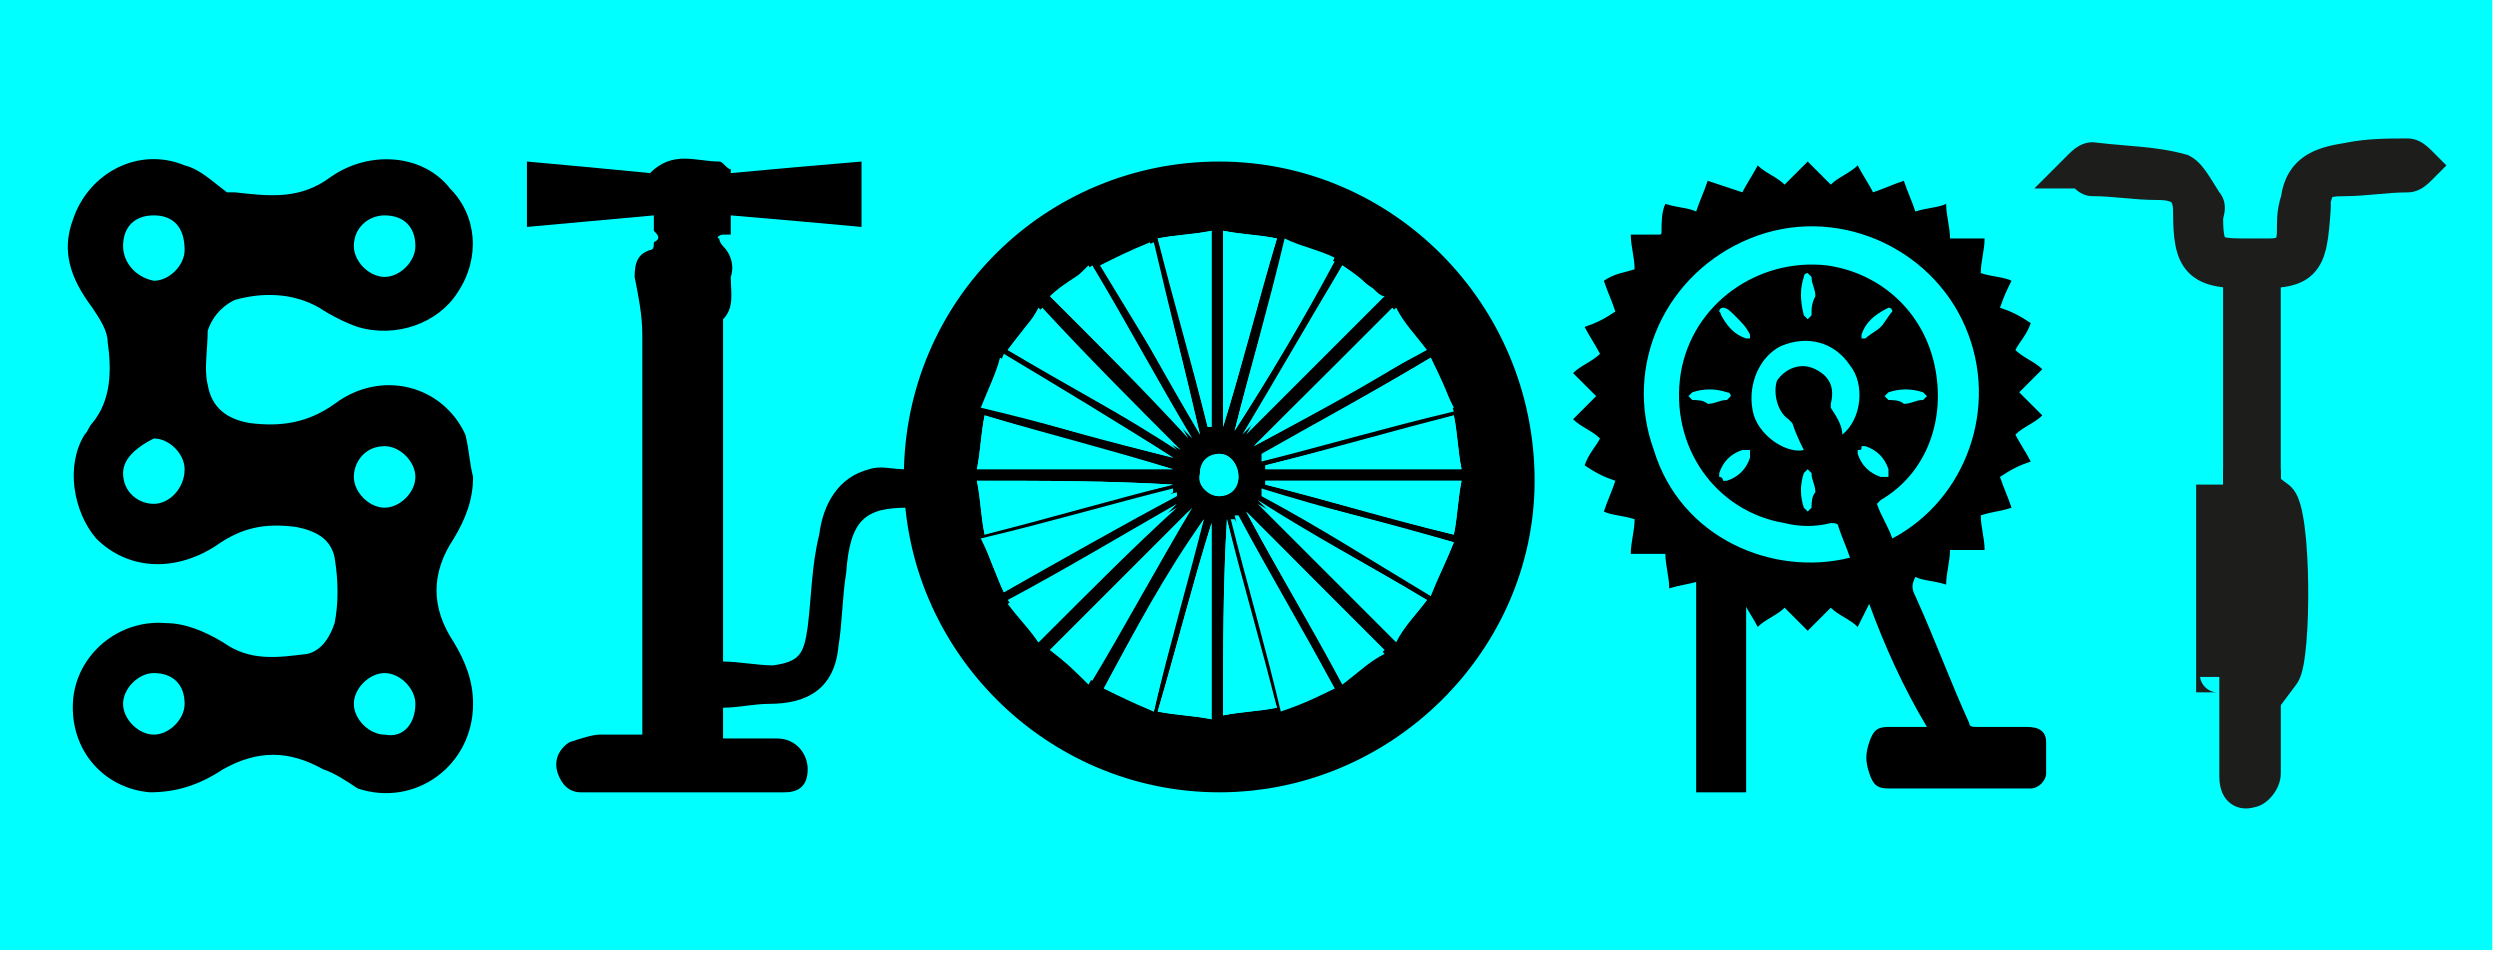 <svg xmlns="http://www.w3.org/2000/svg" fill="none" viewBox="0 0 65 25">
	<path fill="#0FF" d="M0 24.7h64.8V0H0v24.7Z" />
	<path fill="#000"
		d="M12.3 12.4c0 .6-.2 1.1-.5 1.6-.6.9-.6 1.8 0 2.7.3.5.5 1 .5 1.6 0 1.6-1.5 2.7-3 2.2-.3-.2-.6-.4-.9-.5-.9-.5-1.7-.5-2.6 0-.6.4-1.2.6-1.9.6-1.2-.1-2.1-1.1-2-2.4.1-1.2 1.2-2.1 2.4-2 .5 0 1 .2 1.5.5.7.5 1.4.4 2.2.3.4-.1.6-.5.7-.8.1-.5.1-1.1 0-1.7-.1-.5-.5-.7-1-.8-.8-.1-1.4 0-2.1.5-1.1.7-2.3.6-3.1-.2-.6-.7-.8-1.9-.3-2.7.1-.1.1-.2.2-.3.5-.6.5-1.4.4-2.1 0-.3-.2-.6-.4-.9-.6-.8-.8-1.5-.5-2.3.4-1.2 1.7-1.9 2.9-1.4.4.1.7.4 1.1.7h.2c.9.1 1.7.2 2.5-.4 1-.7 2.4-.6 3.1.3.7.7.8 1.8.2 2.7-.5.8-1.6 1.2-2.6.9-.3-.1-.7-.3-1-.5-.7-.4-1.5-.4-2.2-.2-.4.2-.6.5-.7.8 0 .5-.1 1 0 1.4.1.6.5.9 1.1 1 .8.1 1.5 0 2.2-.5 1.2-.9 2.8-.5 3.4.8.1.4.1.7.2 1.1Zm-9.1 5.9c0 .4.4.8.8.8s.8-.4.8-.8c0-.5-.3-.8-.8-.8-.4 0-.8.4-.8.8Zm6.8-5.1c.4 0 .8-.4.8-.8s-.4-.8-.8-.8c-.5 0-.8.4-.8.8s.4.8.8.8Zm-6.8-.9c0 .5.4.8.8.8s.8-.4.8-.9c0-.4-.4-.8-.8-.8-.4.2-.8.5-.8.9ZM10 5.6c-.4 0-.8.3-.8.8 0 .4.4.8.8.8s.8-.4.8-.8c0-.5-.3-.8-.8-.8Zm.8 12.7c0-.4-.4-.8-.8-.8s-.8.4-.8.8.4.8.8.8c.5.1.8-.3.8-.8ZM4 5.6c-.5 0-.8.3-.8.8 0 .4.3.8.8.9.4 0 .8-.4.8-.8 0-.6-.3-.9-.8-.9ZM31.7 20.6c-4.5 0-8.2-3.7-8.2-8.2 0-4.6 3.7-8.2 8.2-8.2 4.5 0 8.2 3.7 8.2 8.3 0 4.4-3.7 8.1-8.2 8.1Zm.2-7.1c-.1.1-.1.1 0 0-.1 1.7-.1 3.4-.1 5.1.5-.1.9-.1 1.4-.2-.5-1.6-.9-3.2-1.3-4.9Zm-.1-2.4c.5-1.6.9-3.3 1.4-4.9-.5-.1-.9-.1-1.4-.2v5.1ZM31.5 6c-.5.1-.9.1-1.4.2.5 1.7.9 3.3 1.3 4.9h.1V6Zm-1 6.2c-1.6-.5-3.2-.9-4.9-1.4-.1.5-.1.9-.2 1.4h5.1Zm1 1.4c-.5 1.6-.9 3.2-1.4 4.9.5.1.9.1 1.4.2v-5.1Zm6.5-1.4c-.1-.5-.1-.9-.2-1.4-1.7.5-3.3.9-4.9 1.3v.1H38Zm-7.5.4c0-.1 0-.1 0 0-1.7-.1-3.4-.1-5.1-.1.1.5.1.9.2 1.4 1.6-.5 3.2-.9 4.9-1.3Zm7.5-.1h-5.1v.1c1.6.4 3.3.9 4.9 1.3.1-.5.1-.9.2-1.4Zm-7.5-.6c.1 0 .1 0 0 0-1.4-.9-2.9-1.8-4.4-2.7-.2.5-.4.9-.5 1.3 1.7.6 3.3 1 4.9 1.4Zm.7-.6c0-.1 0-.1 0 0-.4-1.7-.8-3.3-1.2-5-.5.2-.9.4-1.3.6.8 1.4 1.6 2.9 2.5 4.4Zm.9-.1c.9-1.4 1.8-2.9 2.6-4.4-.5-.2-.9-.4-1.3-.5-.4 1.7-.9 3.3-1.3 4.9Zm-6 4.2c1.5-.9 3-1.7 4.4-2.6v-.1c-1.6.4-3.3.9-5 1.3.3.6.4 1 .6 1.4Zm11.7-1.3c-1.7-.5-3.3-.9-5-1.3v.1c1.5.8 2.9 1.7 4.4 2.6.2-.5.4-.9.6-1.4Zm-3.1 3.8c-.9-1.5-1.7-3-2.6-4.4H32c.4 1.6.9 3.3 1.3 5 .6-.2 1-.4 1.4-.6Zm2.5-8.6c-1.5.9-3 1.7-4.4 2.6v.1c1.6-.4 3.3-.9 5-1.3-.2-.6-.4-1-.6-1.4Zm-5.9 4.2c-.1 0-.1 0 0 0-.9 1.4-1.8 2.9-2.6 4.4.4.2.9.4 1.3.6.4-1.8.8-3.4 1.3-5Zm5.8 2.1c-1.5-.9-3-1.7-4.4-2.5l3.6 3.6c.2-.4.5-.7.8-1.1Zm-4.5-4c1.5-.8 3-1.7 4.5-2.5-.3-.4-.6-.7-.8-1.1-1.3 1.2-2.5 2.4-3.7 3.6ZM27 16.7l3.6-3.6c-1.4.8-2.9 1.7-4.4 2.5.3.4.6.8.8 1.1Zm.3.2c.4.3.7.6 1.1.8.9-1.5 1.7-3 2.6-4.5l-3.7 3.7Zm-1.1-7.8c1.5.9 3 1.7 4.5 2.6-1.2-1.2-2.4-2.4-3.6-3.7-.3.3-.6.7-.9 1.1Zm6.2 4.2c.8 1.5 1.7 3 2.5 4.5.4-.3.7-.6 1.1-.8-1.2-1.3-2.4-2.5-3.6-3.7Zm-5.1-5.6c1.2 1.2 2.4 2.4 3.6 3.7-.9-1.5-1.7-3-2.6-4.5-.3.3-.6.6-1 .8Zm7.6-.8c-.9 1.5-1.7 2.9-2.6 4.4l3.6-3.6c-.1 0-.1-.2-.3-.2-.1-.2-.4-.4-.7-.6Zm-3.2 6c.3 0 .5-.2.5-.5s-.2-.6-.5-.6-.5.2-.5.5c-.1.3.2.6.5.6Z" />
	<path fill="#0FF"
		d="M31.9 13.5c.4 1.6.9 3.3 1.3 4.9-.5.1-.9.1-1.4.2 0-1.7 0-3.4.1-5.1-.1.1-.1.1 0 0ZM31.8 11.1V6c.5.1.9.1 1.4.2-.5 1.7-.9 3.3-1.4 4.9ZM31.5 6v5.1h-.1c-.4-1.6-.9-3.3-1.3-4.9.5-.1 1-.1 1.4-.2ZM30.5 12.2h-5.1c.1-.5.1-.9.2-1.4 1.6.5 3.2.9 4.9 1.4ZM31.5 13.6v5.1c-.5-.1-.9-.1-1.4-.2.5-1.7.9-3.3 1.4-4.9ZM38 12.2h-5.1v-.1c1.6-.4 3.3-.9 4.9-1.3.1.5.1.9.2 1.4ZM30.5 12.6c-1.6.4-3.3.9-4.9 1.3-.1-.5-.1-.9-.2-1.4 1.7 0 3.4 0 5.1.1 0-.1 0-.1 0 0ZM38 12.5c-.1.5-.1.9-.2 1.4-1.7-.4-3.3-.9-4.9-1.3v-.1H38ZM30.5 11.9c-1.6-.4-3.3-.9-5-1.3.2-.5.4-.9.5-1.3 1.6.9 3.1 1.7 4.5 2.6.1 0 .1 0 0 0ZM31.2 11.3c-.8-1.5-1.7-2.9-2.6-4.4.4-.2.8-.4 1.3-.6.5 1.6.9 3.3 1.3 5 0-.1 0-.1 0 0ZM32.1 11.2c.4-1.6.9-3.3 1.3-5 .4.2.9.3 1.3.5-.8 1.6-1.7 3.1-2.6 4.5ZM26.1 15.4c-.2-.5-.4-.9-.5-1.3 1.7-.5 3.3-.9 5-1.3v.1c-1.5.8-2.9 1.6-4.5 2.5ZM37.8 14.1c-.2.5-.4.9-.6 1.3-1.5-.9-3-1.7-4.4-2.6v-.1c1.6.5 3.2.9 5 1.4ZM34.7 17.9c-.5.2-.9.4-1.3.5-.5-1.7-.9-3.3-1.3-5h.1c.8 1.5 1.7 3 2.5 4.5ZM37.2 9.3c.2.5.4.9.6 1.3-1.7.5-3.3.9-5 1.3v-.1c1.4-.8 2.9-1.6 4.4-2.5ZM31.3 13.5c-.4 1.6-.9 3.3-1.3 5-.5-.2-.9-.4-1.3-.6.8-1.5 1.6-3 2.6-4.4-.1 0-.1 0 0 0ZM37.1 15.6c-.3.4-.6.7-.8 1L32.7 13c1.4.9 2.9 1.7 4.4 2.6ZM32.6 11.6 36.2 8c.3.3.5.7.8 1.1-1.4.9-2.9 1.7-4.4 2.5ZM27 16.7c-.2-.3-.5-.6-.8-1 1.5-.9 3-1.7 4.4-2.5-1.1 1-2.3 2.2-3.6 3.5ZM27.3 16.9l3.6-3.6c-.8 1.5-1.7 2.9-2.6 4.5-.3-.3-.6-.6-1-.9ZM26.2 9.1c.3-.4.6-.7.8-1.1 1.2 1.2 2.4 2.4 3.6 3.7-1.4-.9-2.8-1.7-4.4-2.6ZM32.4 13.3l3.6 3.6c-.3.3-.7.5-1.1.8-.8-1.4-1.7-2.9-2.5-4.4ZM27.3 7.7c.3-.3.7-.5 1.1-.8.9 1.5 1.7 3 2.6 4.5l-3.7-3.7ZM34.9 6.9c.3.2.5.4.8.6.1.1.2.2.3.2l-3.6 3.6c.8-1.4 1.7-2.9 2.5-4.4ZM31.7 12.9c-.3 0-.5-.3-.5-.6s.3-.5.5-.5c.3 0 .5.3.5.6s-.3.5-.5.5Z" />
	<path fill="#000"
		d="m48.6 15.7-.3.6c-.2-.2-.5-.3-.7-.5l-.6.6-.6-.6c-.2.2-.5.3-.7.5-.1-.2-.3-.5-.4-.7-.3.1-.5.2-.8.3-.1-.3-.2-.5-.3-.8-.3.1-.5.1-.8.2 0-.3-.1-.6-.1-.9h-.9c0-.3.1-.6.1-.9-.3-.1-.6-.1-.8-.2.1-.3.2-.5.3-.8-.3-.1-.5-.2-.8-.4.1-.3.3-.5.4-.7-.2-.2-.5-.3-.7-.5l.6-.6-.6-.6c.2-.2.5-.3.7-.5-.1-.2-.3-.5-.4-.7.3-.1.5-.2.8-.4-.1-.3-.2-.5-.3-.8.3-.2.5-.2.8-.3 0-.3-.1-.6-.1-.9h.7c.1 0 .1 0 .1-.1 0-.2 0-.5.1-.7.3.1.6.1.8.2.1-.3.2-.5.3-.8l.9.3c.1-.2.3-.5.4-.7.2.2.5.3.7.5l.6-.6.6.6c.2-.2.5-.3.7-.5.1.2.3.5.4.7.3-.1.5-.2.8-.3.1.3.2.5.3.8.3-.1.6-.1.8-.2 0 .3.1.6.1.9h.9c0 .3-.1.6-.1.9.3.1.6.1.8.2-.1.2-.2.4-.3.7.3.1.5.2.8.4-.1.3-.3.5-.4.7.2.2.5.3.7.5l-.6.6.6.6c-.2.2-.5.3-.7.5.1.2.3.5.4.7-.3.1-.5.2-.8.4.1.3.2.5.3.8-.3.1-.5.1-.8.2 0 .3.1.6.1.9h-.9c0 .3-.1.6-.1.9-.3-.1-.6-.1-.8-.2-.1.2-.1.3 0 .5.5 1.1.9 2.2 1.4 3.3 0 .1.1.1.2.1h1.3c.3 0 .5.1.5.4v.8c0 .2-.2.4-.4.4h-3.7c-.3 0-.4-.1-.5-.4-.1-.3-.1-.5 0-.8.1-.3.2-.4.5-.4h1c-.6-1-1.1-2.1-1.5-3.2Zm-.5-1.2c-.1-.3-.2-.5-.3-.8 0-.1-.1-.1-.2-.1-.4.1-.8.1-1.2 0-1.8-.3-3-2-2.7-3.9.3-1.8 2-3 3.8-2.8 1.4.2 2.5 1.2 2.8 2.6.3 1.4-.2 2.8-1.4 3.5l-.1.1c.1.3.3.6.4.9 1.9-1 2.8-3.4 1.9-5.5-.9-2.1-3.4-3.2-5.6-2.3-2.2.9-3.3 3.3-2.5 5.5.7 2.3 3.1 3.3 5.1 2.8Zm-.2-3.2c.5-.4.6-1.3.2-1.8-.4-.6-1.1-.8-1.8-.5-.6.3-.9 1.1-.7 1.8.2.6.9 1 1.3.9-.1-.2-.2-.4-.3-.7l-.1-.1c-.3-.2-.4-.7-.3-1 .2-.3.6-.5 1-.3s.5.5.4.9v.1c.2.3.3.5.3.7Zm-.7-3.6c0-.2-.1-.3-.1-.5l-.1-.1s-.1 0-.1.1c-.1.3-.1.6 0 1l.1.1.1-.1c0-.2 0-.3.1-.5Zm2.3 2.8c.2 0 .3-.1.5-.1l.1-.1-.1-.1c-.3-.1-.6-.1-.9 0l-.1.1.1.1c.1 0 .3 0 .4.1Zm-4.8-2.4c.1.1 0 .1 0 0 .2.4.4.6.7.7h.1v-.1c-.1-.2-.2-.3-.4-.5-.1-.1-.2-.2-.3-.2 0 0-.1 0-.1.1Zm-.3 2.4c.2 0 .3-.1.5-.1l.1-.1s0-.1-.1-.1c-.3-.1-.6-.1-.9 0l-.1.1.1.1c.1 0 .3 0 .4.1Zm2.8 2.3c0-.2-.1-.3-.1-.5l-.1-.1-.1.1c-.1.3-.1.6 0 .9l.1.1.1-.1c0-.1 0-.3.1-.4ZM49.1 8c-.4.2-.6.4-.7.7v.1h.1c.1-.1.3-.2.4-.3.1-.1.2-.3.3-.4 0 0 0-.1-.1-.1Zm-4.3 4.5h.1c.3-.1.5-.3.6-.6v-.2h-.2c-.3.1-.5.3-.6.6v.1c.1 0 .1.1.1.1Zm3.5-.8v.1c.1.3.3.5.6.6h.2v-.2c-.1-.3-.3-.5-.6-.6h-.1c0 .1 0 .1-.1.1Z" />
	<path fill="#000"
		d="M45.4 14.6h-1.3v6h1.3v-6ZM58.5 7C57.2 7 57 6.8 57 5.5c0-.6-.3-.8-.9-.8-.6 0-1.1-.1-1.7-.1-.1 0-.2-.2-.3-.2.1-.1.2-.2.3-.2.8.1 1.6.1 2.3.3.2.1.4.5.6.8.1.1 0 .2 0 .4 0 .9.2 1 1 1h.7c.5 0 .7-.2.7-.7 0-.3 0-.5.1-.8.1-.8.7-.9 1.3-1 .5-.1 1-.1 1.5-.1.1 0 .2.1.3.2-.1.1-.2.2-.3.2-.6 0-1.1.1-1.7.1-.5 0-.7.1-.8.6v.2C60 6.9 59.9 7 58.5 7Z" />
	<path fill="#1D1D1B" fill-rule="evenodd"
		d="M61.01 3.708c.546-.108 1.085-.108 1.57-.108H62.6c.213 0 .371.103.45.163.079.059.151.132.196.176.003.003.005.005.008.008l.353.354-.353.354c-.003.002-.005.005-.008.008-.044.044-.117.117-.196.176-.079.059-.237.163-.45.163-.274 0-.527.023-.805.048l-.008.001c-.27.025-.565.051-.887.051-.112 0-.183.006-.229.015-.013.002-.022.005-.028.007-.009.017-.025.056-.043.132v.164l-.001.017c-.025.371-.051.692-.104.95-.053.26-.146.525-.353.733-.212.212-.478.298-.737.339-.252.04-.559.045-.904.045-.33 0-.627-.012-.878-.061-.257-.05-.511-.146-.713-.348-.202-.202-.298-.457-.348-.713C56.512 6.127 56.5 5.83 56.5 5.5c0-.111-.014-.174-.026-.207-.01-.026-.017-.032-.019-.033-0-0.0 0.0 0 0 0C56.443 5.249 56.366 5.2 56.1 5.2c-.323 0-.617-.027-.887-.051l-.008-.001C54.927 5.123 54.674 5.1 54.4 5.1c-.188 0-.321-.091-.375-.131-.03-.023-.058-.047-.081-.069h-1.051l.854-.854c.003-.002.005-.005.008-.008.044-.044.117-.117.196-.176.079-.059.237-.163.45-.163h.031l.031.004c.251.031.491.052.74.073.141.012.285.024.434.038.395.038.807.092 1.202.204l.045.013.042.021c.132.066.232.163.3.24.072.081.137.172.192.255.055.083.109.17.158.249l.002.004c.044.072.084.136.122.195.068.082.117.181.137.294.021.12.003.222-.007.271-.012.061-.019.087-.023.103-.004.017-.005.019-.005.037 0 .214.013.344.031.424.004.019.009.033.012.042.011.003.027.008.051.012.084.015.209.022.406.022h.7c.105 0 .158-.012.181-.019C59.188 6.158 59.2 6.105 59.2 6v-.013c0-.287-0-.545.111-.898.077-.519.333-.87.701-1.083.318-.184.696-.247.971-.292.009-.002.018-.003.027-.004ZM59.175 6.195c0-0.0 0-0.0.001-.001Zm.019-.019c.001-0.0.001-.001.001-.001Zm-1.369-.016c0-0.0 0.0 0.0.001.001Zm.024.022c.001.001.001.002.001.002Z"
		clip-rule="evenodd" />
	<path fill="#000" d="M58.2 17.4v-2.7c0-.2 0-.5.3-.5.1 0 .3.3.3.5v5.4c0 .2-.2.4-.3.4-.3.1-.3-.2-.3-.4v-2.7Z" />
	<path fill="#1D1D1B" fill-rule="evenodd"
		d="M58.029 13.848c.143-.106.309-.148.471-.148.132 0 .234.047.29.079.06.035.109.075.144.109.071.068.131.147.178.222.085.135.189.355.189.59v5.4c0 .257-.121.467-.228.595-.057.069-.127.134-.205.187-.051.034-.143.088-.263.109-.132.035-.297.049-.466-.02-.201-.082-.308-.239-.36-.361-.049-.116-.065-.23-.071-.306-.006-.076-.006-.151-.006-.198V14.684c-0-.089-.001-.296.069-.484.043-.113.12-.247.26-.351Z"
		clip-rule="evenodd" />
	<path fill="#000" d="M58.3 7.4h.5v4.9h-.5V7.4Z" />
	<path fill="#1D1D1B" fill-rule="evenodd" d="M57.8 6.9h1.5v5.9h-1.5V6.9Z" clip-rule="evenodd" />
	<path fill="#000" d="M57.6 17.5v-4.4h.1c0 .1.1.2.1.3v3.9c0 .1-.1.2-.1.3 0-.1 0-.1-.1-.1Z" />
	<path fill="#1D1D1B" fill-rule="evenodd"
		d="M57.1 12.6h1.1v.432c.011.023.034.068.052.117.021.056.048.144.048.251v3.9c0 .107-.026.195-.048.251-.019.05-.042.096-.053.119a.058.058 0 0 1-.002.004c-.011.022-.014.029-.014.029s0-.001.001-.002c.002-.006.016-.044.016-.101h-.998c.003.025.019.153.132.266.113.113.241.129.266.132.001 0.0.001 0.0.002 0.0.011.001.021.002.021.002S57.617 18 57.6 18h-.5v-5.4Z"
		clip-rule="evenodd" />
	<path fill="#000" d="M59.2 13c.4.3.4 4.1.1 4.5-.2-1.4-.1-2.9-.1-4.5Z" />
	<path fill="#1D1D1B" fill-rule="evenodd"
		d="m58.7 12 .8.6c.117.088.183.201.219.274.04.081.07.169.094.253.047.168.083.37.11.583.055.43.084.967.09 1.496.006.531-.009 1.069-.047 1.507-.019.218-.044.42-.076.587-.016.083-.036.167-.061.243-.022.068-.06.167-.128.257l-.724.966-.171-1.195c-.155-1.087-.137-2.244-.118-3.411.006-.386.013-.773.013-1.159v-1Zm.122 1.317c0.0 0.0 0.0.001.001.001Z"
		clip-rule="evenodd" />
	<path fill="#000" d="M58.3 12.7h.5v1.2h-.5v-1.2Z" />
	<path fill="#1D1D1B" fill-rule="evenodd" d="M57.8 12.2h1.5v2.2h-1.5v-2.2Z" clip-rule="evenodd" />
	<path fill="#000"
		d="M23.6 13.2c-1.1 0-1.5.3-1.6 1.7-.1.6-.1 1.3-.2 1.9-.1 1.1-.8 1.5-1.8 1.5-.4 0-.8.1-1.2.1v.8h1.4c.5 0 .8.4.8.8s-.2.6-.6.6h-5.3c-.3 0-.5-.2-.6-.5-.1-.3 0-.6.3-.8.3-.1.6-.2.8-.2h1.1V8.7c0-.5-.1-1-.2-1.5 0-.4.1-.6.4-.7.1 0 .1-.1.1-.2.2-.1.1-.2 0-.3v-.4l-3.3.3V4.2c1.1.1 2.2.2 3.2.3.6-.6 1.2-.3 1.8-.3.1 0 .2.2.3.2v.1c1.1-.1 2.2-.2 3.4-.3v1.7c-1.1-.1-2.2-.2-3.4-.3v.5h-.2c-.1 0-.2.1-.1.1 0 .1.1.2.1.2.2.2.3.5.2.8 0 .4.1.8-.2 1.1V17.2c.4 0 .9.1 1.3.1.7-.1.8-.3.9-1 .1-.8.1-1.6.3-2.4.1-.8.5-1.5 1.3-1.7.3-.1.6 0 .9 0 .1.4.1.7.1 1Z" />
</svg>